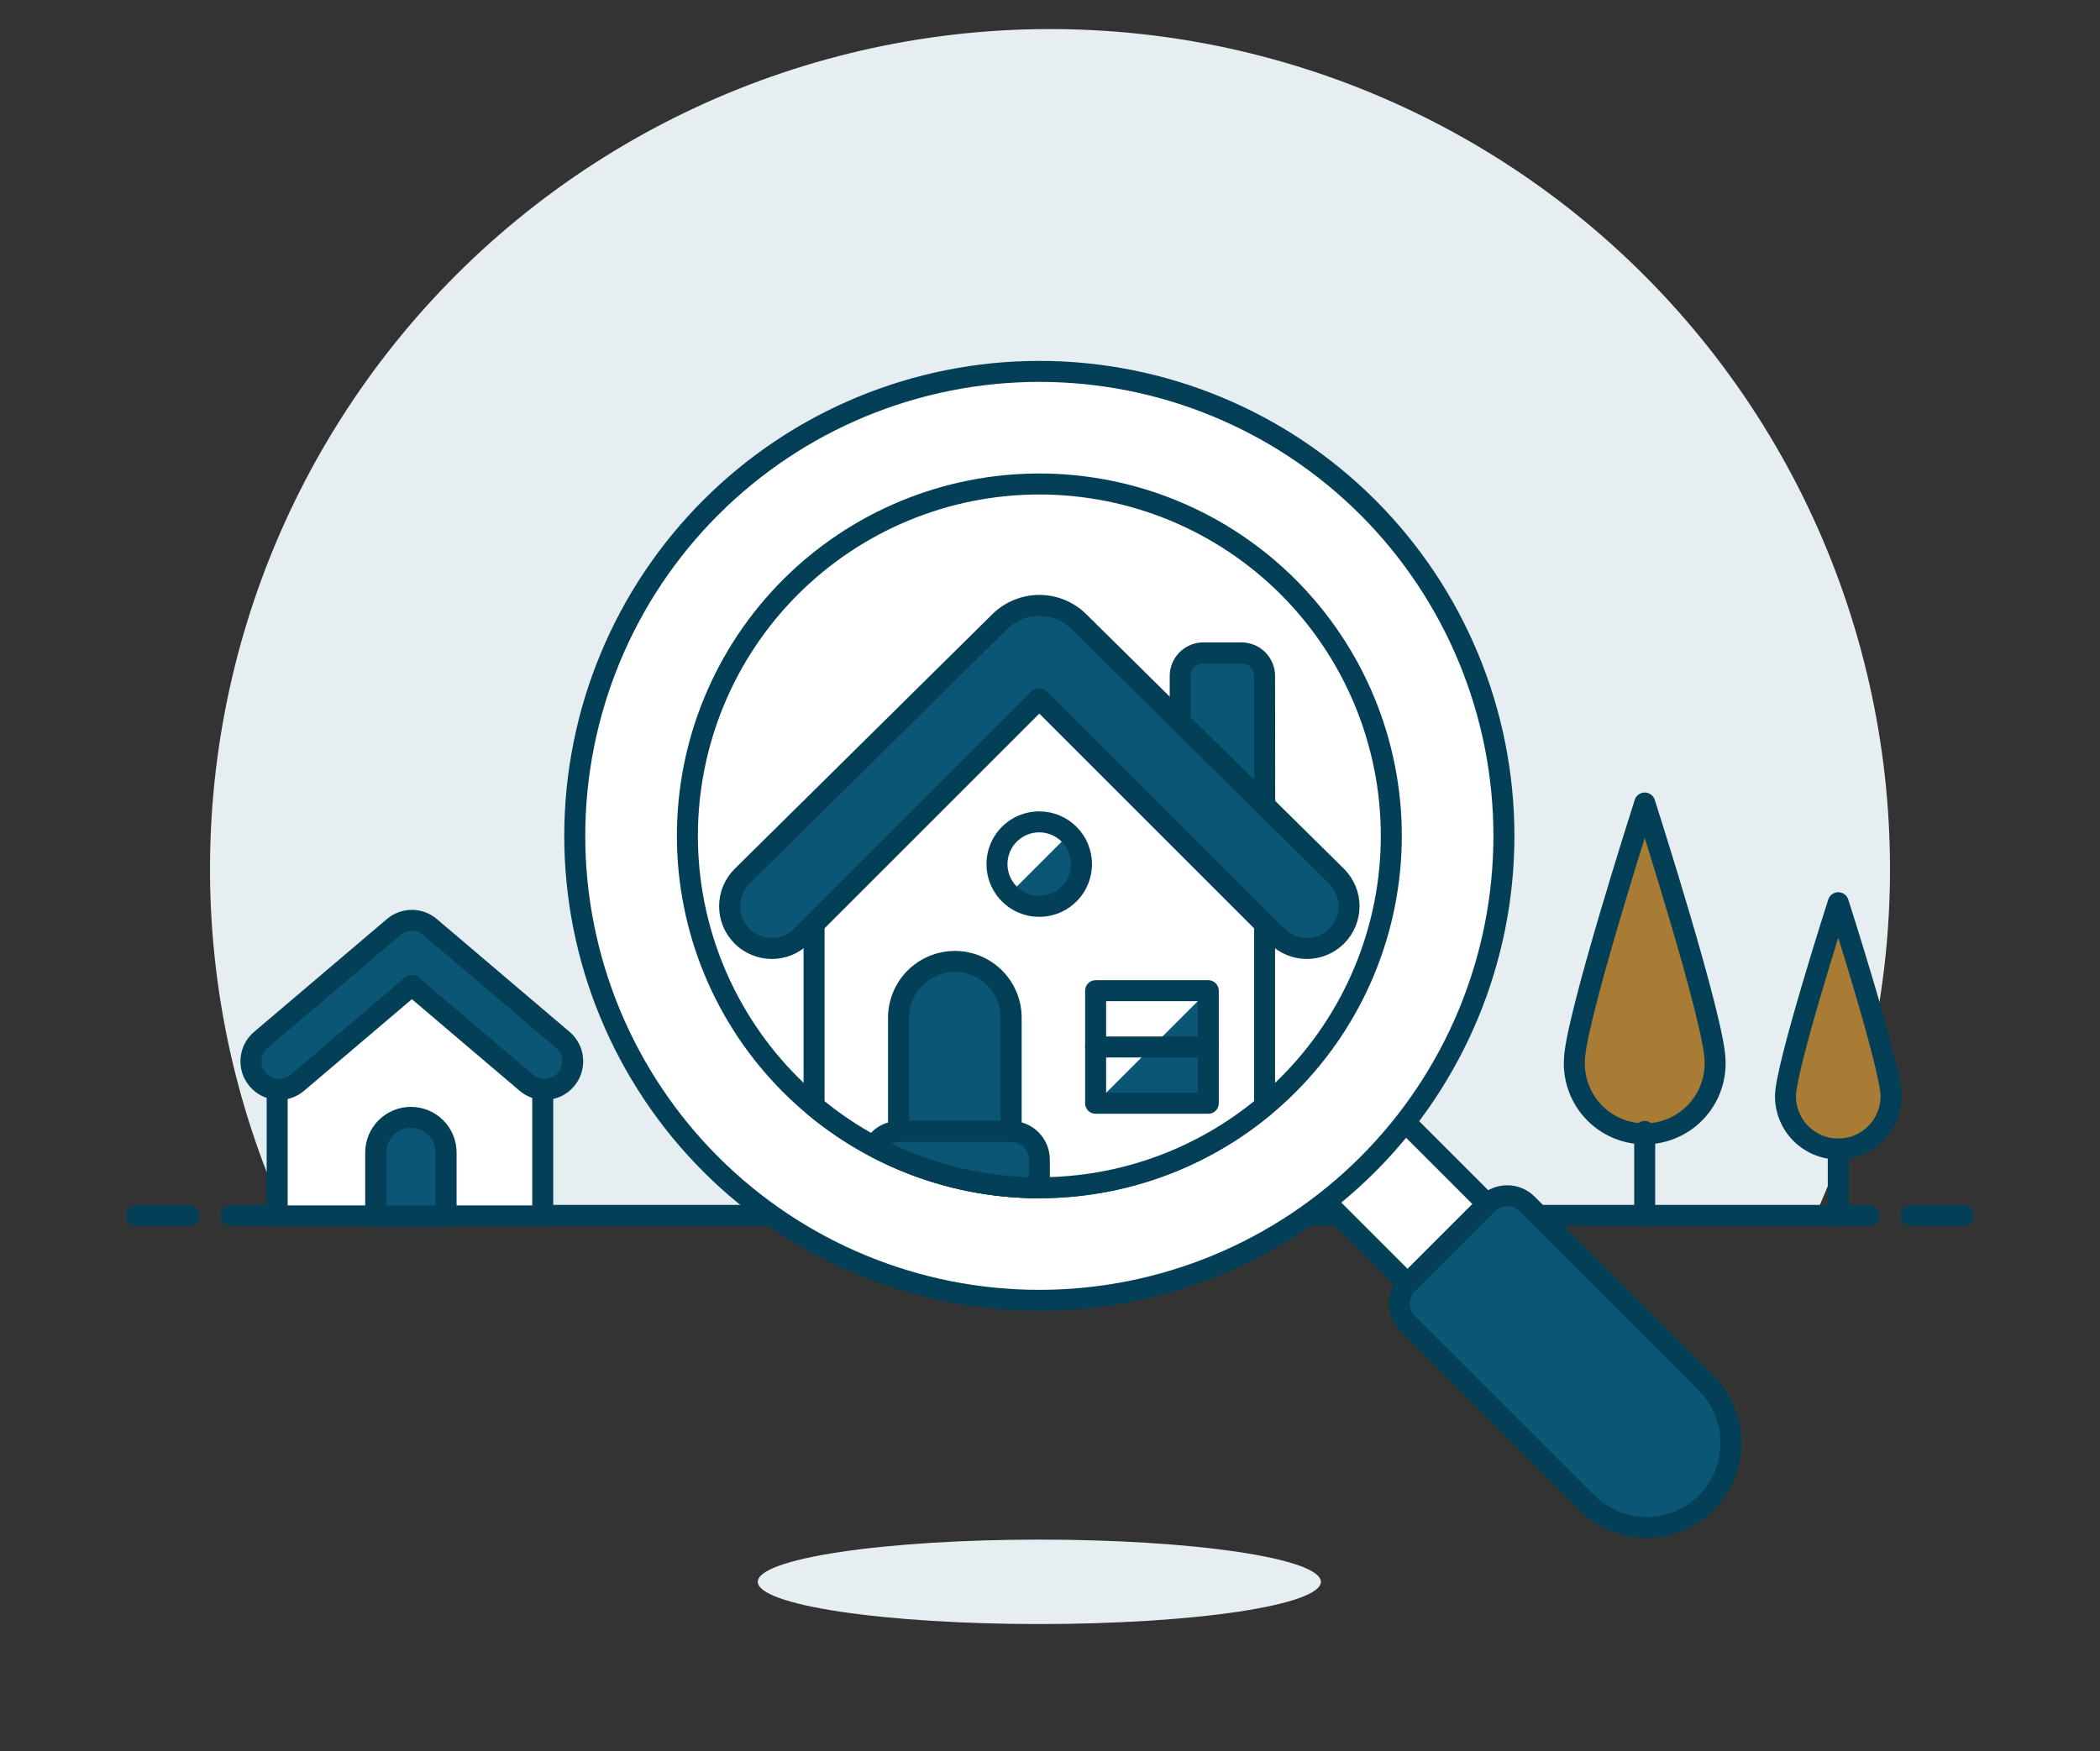 <svg width="199" height="166" viewBox="0 0 199 166" fill="none" xmlns="http://www.w3.org/2000/svg">
<rect x="0" y="0" width="199" height="166" fill="#333333" stroke="none"/>
<path d="M179.1 82.365C179.102 70.485 176.444 58.755 171.322 48.036C166.2 37.317 158.744 27.88 149.5 20.418C140.256 12.955 129.46 7.657 117.901 4.911C106.343 2.164 94.317 2.04 82.704 4.547C71.092 7.054 60.188 12.128 50.791 19.397C41.395 26.667 33.746 35.948 28.403 46.559C23.061 57.169 20.161 68.842 19.917 80.719C19.673 92.597 22.091 104.378 26.993 115.2H172.008C176.69 104.887 179.109 93.691 179.1 82.365Z" fill="#E7EEF1"/>
<path d="M21.89 115.2H177.11" stroke="#043F58" stroke-width="1.99" stroke-linecap="round" stroke-linejoin="round"/>
<path d="M12.935 115.2H17.91" stroke="#043F58" stroke-width="1.99" stroke-linecap="round" stroke-linejoin="round"/>
<path d="M181.09 115.2H186.065" stroke="#043F58" stroke-width="1.99" stroke-linecap="round" stroke-linejoin="round"/>
<path d="M124.901 113.187L132.448 105.641L140.937 114.13L133.391 121.677L124.901 113.187Z" fill="white" stroke="#043F58" stroke-width="1.99" stroke-linecap="round" stroke-linejoin="round"/>
<path d="M161.692 131.11C163.193 132.611 164.037 134.647 164.037 136.769C164.037 138.892 163.193 140.928 161.692 142.429C160.191 143.93 158.156 144.773 156.033 144.773C153.91 144.773 151.874 143.93 150.373 142.429L133.393 125.45C133.144 125.202 132.946 124.908 132.812 124.583C132.677 124.259 132.607 123.911 132.607 123.56C132.607 123.208 132.677 122.861 132.812 122.536C132.946 122.212 133.144 121.917 133.393 121.669L140.939 114.123C141.187 113.874 141.481 113.677 141.806 113.543C142.13 113.408 142.478 113.339 142.829 113.339C143.18 113.339 143.528 113.408 143.853 113.543C144.177 113.677 144.472 113.874 144.72 114.123L161.692 131.11Z" fill="#0C5675"/>
<path d="M54.465 79.226C54.465 90.903 59.103 102.1 67.359 110.357C75.616 118.613 86.814 123.251 98.49 123.251C110.166 123.251 121.364 118.613 129.62 110.357C137.876 102.1 142.514 90.903 142.514 79.226C142.514 67.55 137.876 56.352 129.62 48.096C121.364 39.84 110.166 35.202 98.49 35.202C86.814 35.202 75.616 39.84 67.359 48.096C59.103 56.352 54.465 67.55 54.465 79.226Z" fill="white"/>
<path d="M74.906 102.81C78.004 105.907 81.68 108.364 85.727 110.04C89.773 111.716 94.11 112.579 98.49 112.579C102.87 112.579 107.207 111.716 111.254 110.04C115.3 108.364 118.977 105.907 122.074 102.81C125.171 99.713 127.628 96.036 129.304 91.99C130.98 87.943 131.843 83.606 131.843 79.227C131.843 74.847 130.98 70.51 129.304 66.463C127.628 62.417 125.171 58.74 122.074 55.643C118.977 52.546 115.3 50.089 111.254 48.413C107.207 46.737 102.87 45.874 98.49 45.874C94.11 45.874 89.773 46.737 85.727 48.413C81.68 50.089 78.003 52.546 74.906 55.643C71.809 58.74 69.353 62.417 67.677 66.463C66 70.51 65.138 74.847 65.138 79.227C65.138 83.606 66 87.943 67.677 91.99C69.353 96.036 71.809 99.713 74.906 102.81Z" fill="white"/>
<path d="M74.906 102.81C78.004 105.907 81.68 108.364 85.727 110.04C89.773 111.716 94.11 112.579 98.49 112.579C102.87 112.579 107.207 111.716 111.254 110.04C115.3 108.364 118.977 105.907 122.074 102.81C125.171 99.713 127.628 96.036 129.304 91.99C130.98 87.943 131.843 83.606 131.843 79.227C131.843 74.847 130.98 70.51 129.304 66.463C127.628 62.417 125.171 58.74 122.074 55.643C118.977 52.546 115.3 50.089 111.254 48.413C107.207 46.737 102.87 45.874 98.49 45.874C94.11 45.874 89.773 46.737 85.727 48.413C81.68 50.089 78.003 52.546 74.906 55.643C71.809 58.74 69.353 62.417 67.677 66.463C66 70.51 65.138 74.847 65.138 79.227C65.138 83.606 66 87.943 67.677 91.99C69.353 96.036 71.809 99.713 74.906 102.81Z" stroke="#043F58" stroke-width="1.99" stroke-linecap="round" stroke-linejoin="round"/>
<path d="M54.465 79.226C54.465 90.903 59.103 102.1 67.359 110.357C75.616 118.613 86.814 123.251 98.49 123.251C110.166 123.251 121.364 118.613 129.62 110.357C137.876 102.1 142.514 90.903 142.514 79.226C142.514 67.55 137.876 56.352 129.62 48.096C121.364 39.84 110.166 35.202 98.49 35.202C86.814 35.202 75.616 39.84 67.359 48.096C59.103 56.352 54.465 67.55 54.465 79.226Z" stroke="#043F58" stroke-width="1.99" stroke-linecap="round" stroke-linejoin="round"/>
<path d="M161.692 131.11C163.193 132.611 164.037 134.647 164.037 136.769C164.037 138.892 163.193 140.928 161.692 142.429C160.191 143.93 158.156 144.773 156.033 144.773C153.91 144.773 151.874 143.93 150.373 142.429L133.393 125.45C133.144 125.202 132.946 124.908 132.812 124.583C132.677 124.259 132.607 123.911 132.607 123.56C132.607 123.208 132.677 122.861 132.812 122.536C132.946 122.212 133.144 121.917 133.393 121.669L140.939 114.123C141.187 113.874 141.481 113.677 141.806 113.543C142.13 113.408 142.478 113.339 142.829 113.339C143.18 113.339 143.528 113.408 143.853 113.543C144.177 113.677 144.472 113.874 144.72 114.123L161.692 131.11Z" stroke="#043F58" stroke-width="1.99" stroke-linecap="round" stroke-linejoin="round"/>
<path d="M98.488 66.21L77.142 87.555V104.844C83.132 109.841 90.686 112.579 98.487 112.579C106.289 112.579 113.843 109.841 119.833 104.844V87.555L98.488 66.21Z" fill="white"/>
<path d="M98.488 66.21L77.142 87.555V104.844C83.132 109.841 90.686 112.579 98.487 112.579C106.289 112.579 113.843 109.841 119.833 104.844V87.555L98.488 66.21Z" stroke="#043F58" stroke-width="1.99" stroke-linecap="round" stroke-linejoin="round"/>
<path d="M119.835 64.073C119.835 63.492 119.604 62.935 119.194 62.525C118.783 62.114 118.226 61.884 117.646 61.884H114.028C113.447 61.884 112.891 62.114 112.48 62.525C112.069 62.935 111.839 63.492 111.839 64.073V68.403L119.843 76.313L119.835 64.073Z" fill="#0C5675"/>
<path d="M119.835 64.073C119.835 63.492 119.604 62.935 119.194 62.525C118.783 62.114 118.226 61.884 117.646 61.884H114.028C113.447 61.884 112.891 62.114 112.48 62.525C112.069 62.935 111.839 63.492 111.839 64.073V68.403L119.843 76.313L119.835 64.073Z" stroke="#043F58" stroke-width="1.99" stroke-linecap="round" stroke-linejoin="round"/>
<path d="M126.666 83.067L102.24 58.925C101.241 57.937 99.893 57.383 98.488 57.383C97.083 57.383 95.735 57.937 94.736 58.925L70.311 83.067C69.56 83.818 69.139 84.836 69.139 85.897C69.139 86.958 69.56 87.976 70.311 88.727C71.061 89.477 72.079 89.899 73.141 89.899C74.202 89.899 75.22 89.477 75.97 88.727L98.489 66.21L121.006 88.727C121.757 89.477 122.774 89.899 123.836 89.899C124.897 89.899 125.915 89.477 126.666 88.727C127.416 87.976 127.838 86.958 127.838 85.897C127.838 84.836 127.416 83.818 126.666 83.067Z" fill="#0C5675"/>
<path d="M126.666 83.067L102.24 58.925C101.241 57.937 99.893 57.383 98.488 57.383C97.083 57.383 95.735 57.937 94.736 58.925L70.311 83.067C69.56 83.818 69.139 84.836 69.139 85.897C69.139 86.958 69.56 87.976 70.311 88.727C71.061 89.477 72.079 89.899 73.141 89.899C74.202 89.899 75.22 89.477 75.97 88.727L98.489 66.21L121.006 88.727C121.757 89.477 122.774 89.899 123.836 89.899C124.897 89.899 125.915 89.477 126.666 88.727C127.416 87.976 127.838 86.958 127.838 85.897C127.838 84.836 127.416 83.818 126.666 83.067Z" stroke="#043F58" stroke-width="1.99" stroke-linejoin="round"/>
<path d="M102.484 81.903C102.484 82.695 102.249 83.469 101.809 84.128C101.369 84.786 100.744 85.299 100.012 85.602C99.281 85.905 98.475 85.984 97.699 85.83C96.922 85.675 96.208 85.294 95.649 84.734C95.089 84.173 94.707 83.46 94.553 82.683C94.399 81.906 94.479 81.101 94.782 80.369C95.085 79.638 95.599 79.013 96.257 78.573C96.916 78.133 97.691 77.899 98.482 77.899C99.544 77.9 100.562 78.322 101.312 79.073C102.063 79.823 102.484 80.841 102.484 81.903Z" fill="#0C5675"/>
<path d="M95.658 84.725C95.287 84.353 94.992 83.912 94.791 83.426C94.59 82.941 94.486 82.42 94.486 81.894C94.486 81.369 94.59 80.848 94.791 80.363C94.993 79.877 95.287 79.436 95.659 79.064C96.031 78.693 96.472 78.398 96.958 78.197C97.444 77.996 97.964 77.892 98.49 77.892C99.015 77.892 99.536 77.996 100.021 78.197C100.507 78.399 100.948 78.694 101.32 79.065L95.658 84.725Z" fill="white"/>
<path d="M102.484 81.903C102.484 82.695 102.249 83.469 101.809 84.128C101.369 84.786 100.744 85.299 100.012 85.602C99.281 85.905 98.475 85.984 97.699 85.83C96.922 85.675 96.208 85.294 95.649 84.734C95.089 84.173 94.707 83.46 94.553 82.683C94.399 81.906 94.479 81.101 94.782 80.369C95.085 79.638 95.599 79.013 96.257 78.573C96.916 78.133 97.691 77.899 98.482 77.899C99.544 77.9 100.562 78.322 101.312 79.073C102.063 79.823 102.484 80.841 102.484 81.903Z" stroke="#043F58" stroke-width="1.99" stroke-linecap="round" stroke-linejoin="round"/>
<path d="M103.824 93.901H114.497V104.573H103.824V93.901Z" fill="#0C5675"/>
<path d="M113.856 94.541C113.652 94.338 113.411 94.177 113.145 94.067C112.88 93.957 112.595 93.901 112.308 93.901H106.013C105.726 93.901 105.441 93.957 105.176 94.067C104.91 94.177 104.669 94.339 104.465 94.542C104.262 94.745 104.101 94.986 103.991 95.252C103.881 95.518 103.824 95.802 103.824 96.09V102.384C103.824 102.672 103.881 102.956 103.991 103.222C104.101 103.488 104.262 103.729 104.465 103.932L113.856 94.541Z" fill="white"/>
<path d="M103.824 93.901H114.497V104.573H103.824V93.901Z" stroke="#043F58" stroke-width="1.99" stroke-linecap="round" stroke-linejoin="round"/>
<path d="M103.824 99.238H114.497" stroke="#043F58" stroke-width="1.99" stroke-linecap="round" stroke-linejoin="round"/>
<path d="M95.82 96.569C95.834 95.86 95.706 95.155 95.444 94.495C95.182 93.836 94.791 93.235 94.294 92.729C93.797 92.222 93.204 91.82 92.55 91.545C91.896 91.27 91.193 91.129 90.484 91.129C89.774 91.129 89.072 91.27 88.417 91.545C87.763 91.82 87.17 92.222 86.673 92.729C86.177 93.235 85.786 93.836 85.524 94.495C85.262 95.155 85.134 95.86 85.147 96.569V107.242H95.82V96.569Z" fill="#0C5675" stroke="#043F58" stroke-width="1.99" stroke-linejoin="round"/>
<path d="M95.821 107.242H85.148C84.669 107.246 84.199 107.381 83.79 107.632C83.382 107.883 83.049 108.24 82.828 108.666C87.647 111.239 93.027 112.583 98.489 112.579V109.91C98.489 109.202 98.208 108.524 97.708 108.023C97.207 107.523 96.529 107.242 95.821 107.242Z" fill="#0C5675" stroke="#043F58" stroke-width="1.99" stroke-linecap="round" stroke-linejoin="round"/>
<path d="M71.807 149.931C71.807 150.993 74.618 152.01 79.622 152.761C84.625 153.511 91.412 153.933 98.489 153.933C105.565 153.933 112.352 153.511 117.356 152.761C122.359 152.01 125.17 150.993 125.17 149.931C125.17 148.87 122.359 147.852 117.356 147.101C112.352 146.351 105.565 145.929 98.489 145.929C91.412 145.929 84.625 146.351 79.622 147.101C74.618 147.852 71.807 148.87 71.807 149.931Z" fill="#E7EEF1"/>
<path d="M51.432 115.245H26.265V101.481L38.849 90.784L51.432 101.481V115.245Z" fill="white" stroke="#043F58" stroke-width="1.99" stroke-linecap="round" stroke-linejoin="round"/>
<path d="M51.612 103.264C50.979 103.266 50.366 103.041 49.885 102.629L39.03 93.401L28.174 102.629C27.907 102.856 27.598 103.028 27.265 103.135C26.931 103.243 26.58 103.283 26.231 103.255C25.882 103.226 25.541 103.13 25.23 102.97C24.918 102.81 24.641 102.59 24.414 102.323C24.187 102.056 24.015 101.747 23.908 101.414C23.8 101.081 23.76 100.729 23.788 100.38C23.816 100.031 23.913 99.691 24.073 99.379C24.233 99.067 24.453 98.79 24.72 98.563L37.302 87.873C37.784 87.462 38.396 87.235 39.03 87.235C39.663 87.235 40.276 87.462 40.757 87.873L53.332 98.563C53.747 98.917 54.044 99.39 54.183 99.918C54.321 100.446 54.295 101.003 54.106 101.516C53.918 102.028 53.577 102.47 53.13 102.783C52.683 103.095 52.15 103.263 51.604 103.264H51.612Z" fill="#0C5675" stroke="#043F58" stroke-width="1.99" stroke-linejoin="round"/>
<path d="M42.273 115.245H35.602V109.244C35.602 108.359 35.954 107.511 36.579 106.885C37.205 106.26 38.053 105.908 38.938 105.908C39.822 105.908 40.671 106.26 41.296 106.885C41.922 107.511 42.273 108.359 42.273 109.244V115.245Z" fill="#0C5675" stroke="#043F58" stroke-width="1.99" stroke-linejoin="round"/>
<path d="M162.523 100.571C162.553 101.466 162.404 102.358 162.083 103.194C161.762 104.03 161.276 104.792 160.654 105.436C160.031 106.08 159.286 106.592 158.462 106.942C157.638 107.292 156.751 107.472 155.856 107.472C154.961 107.472 154.074 107.292 153.25 106.942C152.426 106.592 151.681 106.08 151.059 105.436C150.436 104.792 149.95 104.03 149.629 103.194C149.308 102.358 149.159 101.466 149.19 100.571C149.19 96.888 155.86 76.114 155.86 76.114C155.86 76.114 162.523 96.888 162.523 100.571Z" fill="#A87C35" stroke="#043F58" stroke-width="1.99" stroke-linecap="round" stroke-linejoin="round"/>
<path d="M155.854 115.275V107.242" stroke="#043F58" stroke-width="1.99" stroke-linecap="round" stroke-linejoin="round"/>
<path d="M179.2 103.906C179.2 105.233 178.673 106.506 177.735 107.444C176.797 108.382 175.524 108.909 174.197 108.909C172.87 108.909 171.598 108.382 170.66 107.444C169.721 106.506 169.194 105.233 169.194 103.906C169.194 101.144 174.197 85.563 174.197 85.563C174.197 85.563 179.2 101.144 179.2 103.906Z" fill="#A87C35" stroke="#043F58" stroke-width="1.99" stroke-linecap="round" stroke-linejoin="round"/>
<path d="M174.197 115.275V108.909" stroke="#043F58" stroke-width="1.99" stroke-linecap="round" stroke-linejoin="round"/>
</svg>
